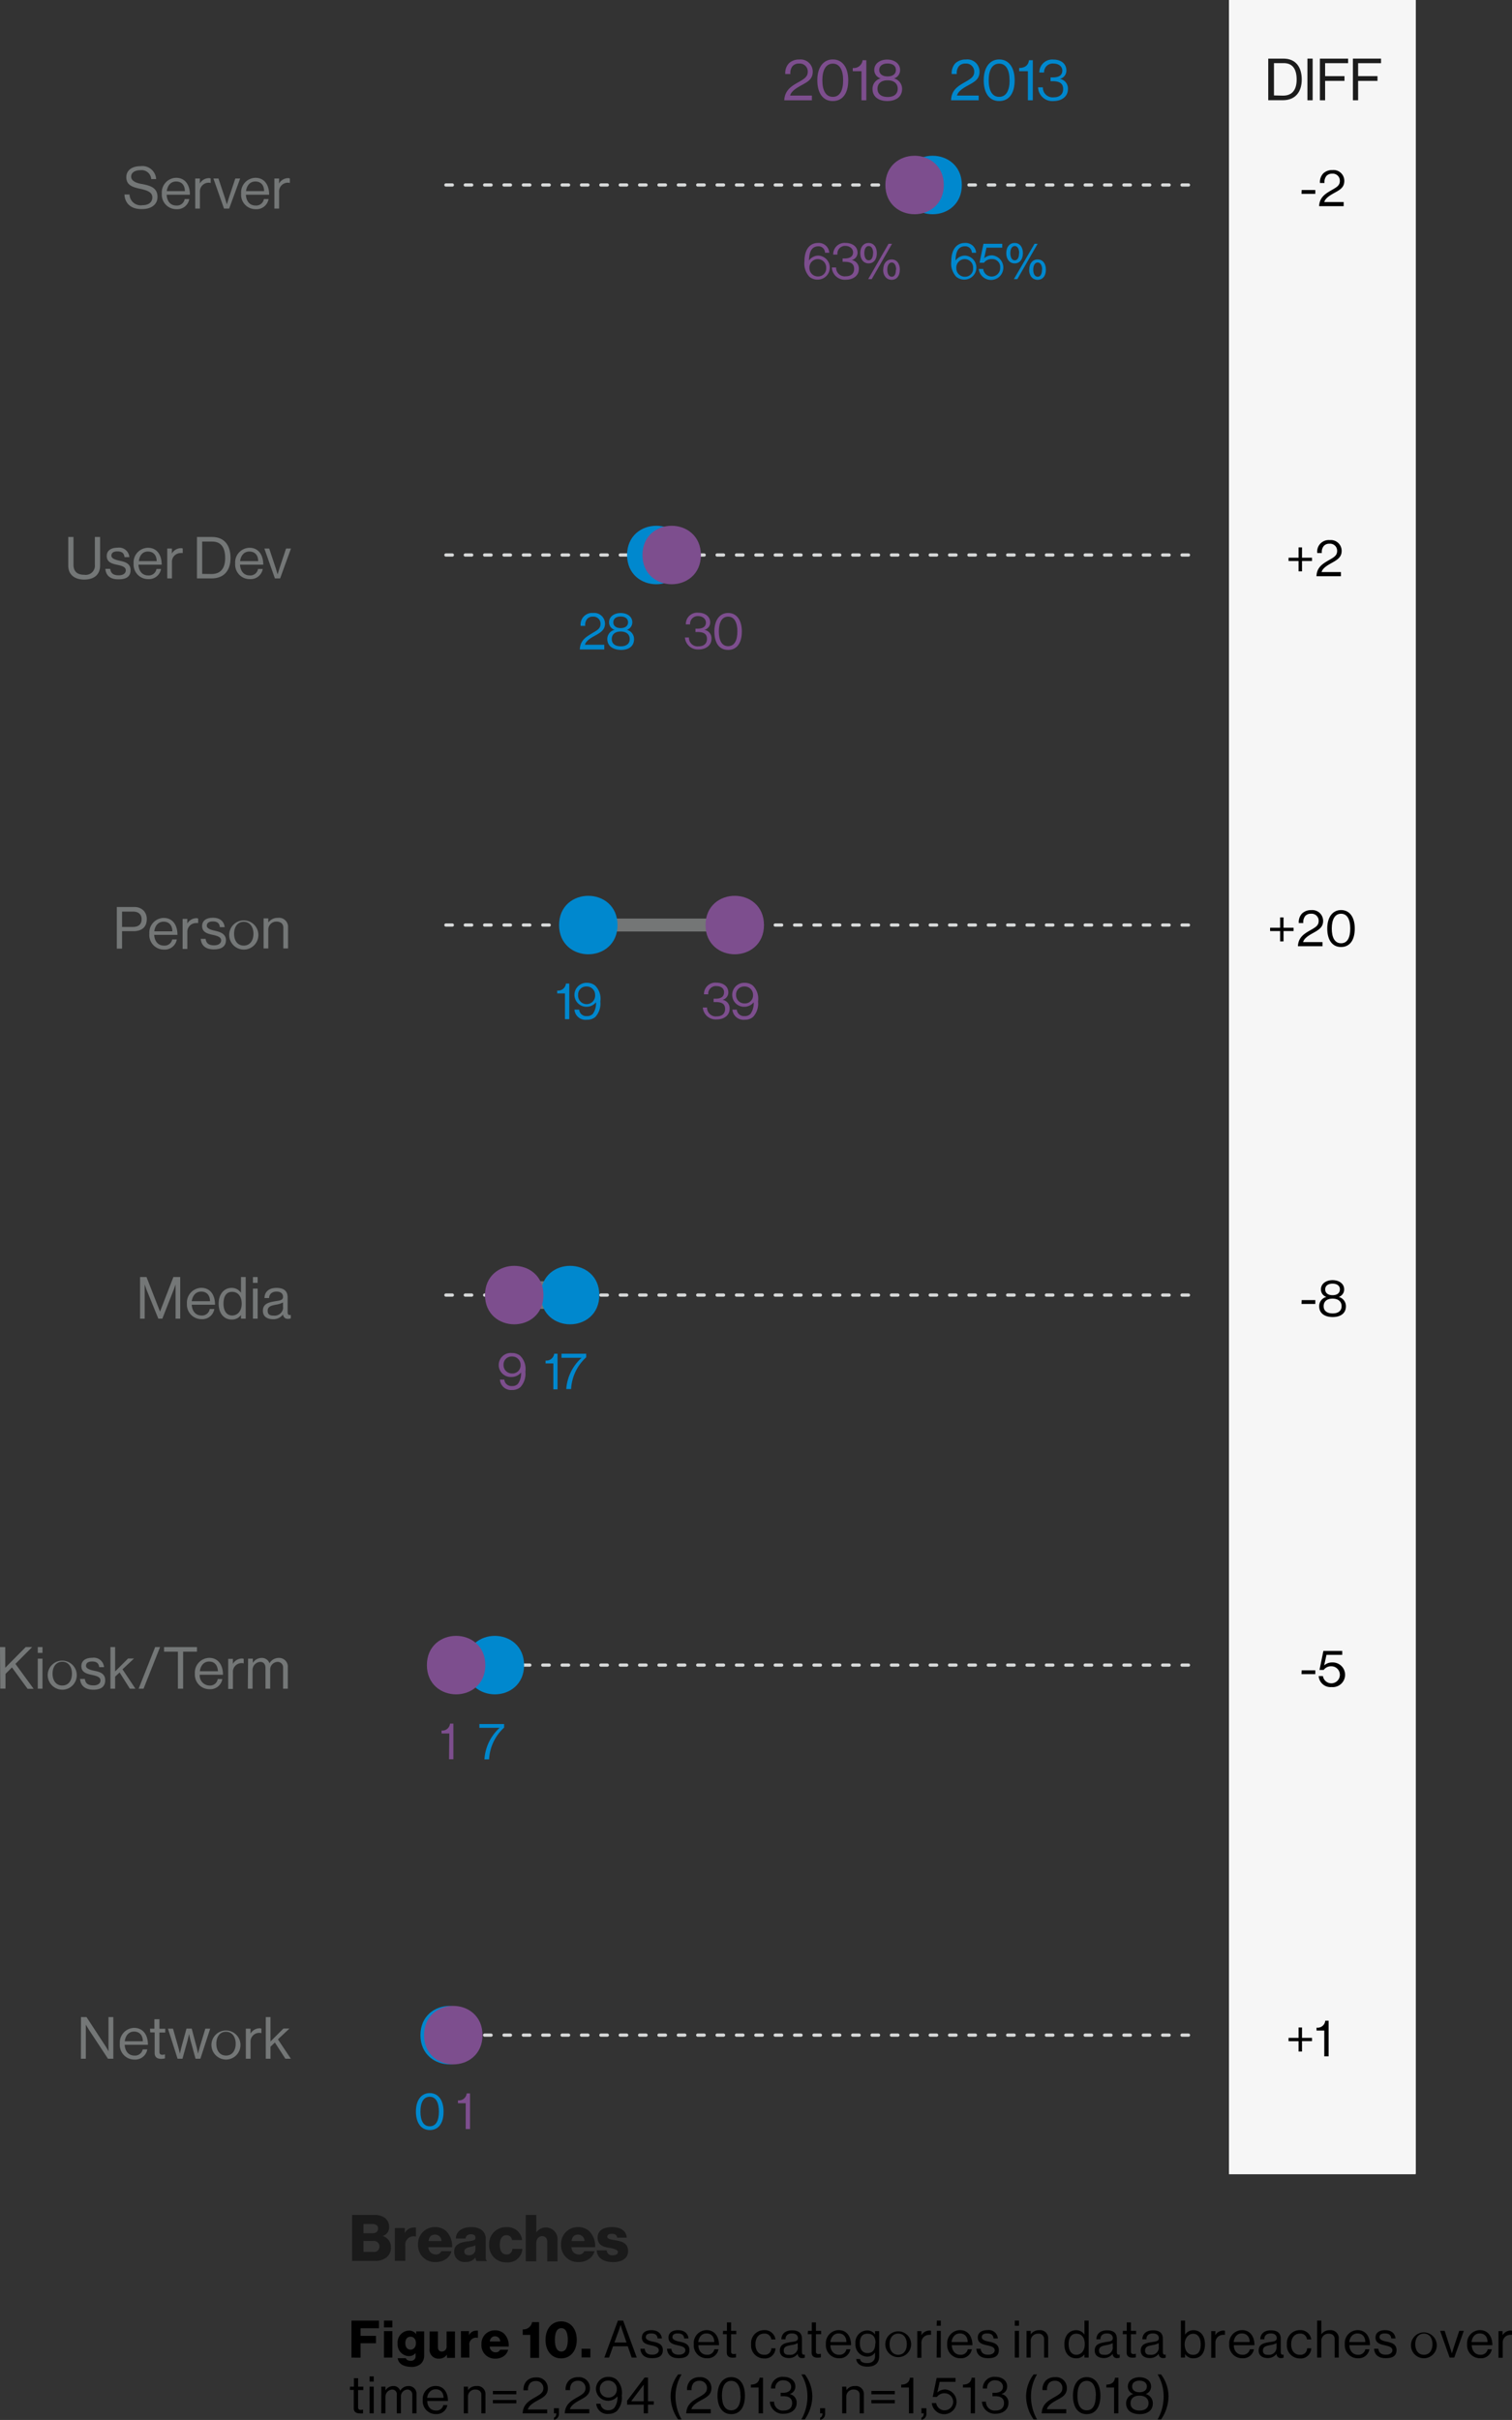 <svg id="Layer_1" data-name="Layer 1" xmlns="http://www.w3.org/2000/svg" xmlns:xlink="http://www.w3.org/1999/xlink" viewBox="0 0 234.15 374.54"><rect x="0" y="0" width="234.15" height="374.54" fill="#333333" stroke="none"/><defs><style>.cls-1,.cls-2,.cls-3,.cls-5,.cls-7,.cls-8{fill:none;}.cls-2{stroke:#d8dada;stroke-width:0.5px;stroke-dasharray:1 2;}.cls-2,.cls-5,.cls-7{stroke-linecap:round;}.cls-2,.cls-3,.cls-5,.cls-7,.cls-8{stroke-linejoin:round;}.cls-3,.cls-8{stroke:#747676;}.cls-3{stroke-width:4.27px;}.cls-4{fill:#0088ce;}.cls-5{stroke:#0088ce;}.cls-5,.cls-7{stroke-width:0.94px;}.cls-6{fill:#7d4e8e;}.cls-7{stroke:#7d4e8e;}.cls-8{stroke-width:2px;}.cls-9{clip-path:url(#clip-path);}.cls-10{fill:#f6f6f6;}.cls-11{fill:#1c1c1c;}.cls-12{fill:#747777;}.cls-13{fill:#1a1a1a;}</style><clipPath id="clip-path" transform="translate(-12.31 -5.48)"><rect class="cls-1" x="202" y="5.48" width="30" height="336.52"/></clipPath></defs><title>figure_10_ad5a70cc-8018-4dcb-9e93-fe9b7a641f5f-2-1</title><line class="cls-2" x1="69.05" y1="314.98" x2="184.55" y2="314.98"/><line class="cls-2" x1="69.05" y1="257.71" x2="184.55" y2="257.71"/><line class="cls-2" x1="69.05" y1="200.44" x2="184.55" y2="200.44"/><line class="cls-2" x1="69.05" y1="143.17" x2="184.55" y2="143.17"/><line class="cls-2" x1="69.05" y1="85.9" x2="184.55" y2="85.9"/><line class="cls-2" x1="69.05" y1="28.63" x2="184.55" y2="28.63"/><line class="cls-3" x1="69.61" y1="314.98" x2="70.2" y2="314.98"/><path class="cls-4" d="M86,320.46c0,5.41-8.11,5.41-8.11,0s8.11-5.4,8.11,0" transform="translate(-12.31 -5.48)"/><path class="cls-5" d="M86,320.46c0,5.41-8.11,5.41-8.11,0s8.11-5.4,8.11,0" transform="translate(-12.31 -5.48)"/><path class="cls-6" d="M86.56,320.46c0,5.41-8.11,5.41-8.11,0s8.11-5.4,8.11,0" transform="translate(-12.31 -5.48)"/><path class="cls-7" d="M86.56,320.46c0,5.41-8.11,5.41-8.11,0s8.11-5.4,8.11,0" transform="translate(-12.31 -5.48)"/><line class="cls-3" x1="76.6" y1="257.71" x2="70.66" y2="257.71"/><path class="cls-4" d="M93,263.19c0,5.41-8.11,5.41-8.11,0s8.11-5.4,8.11,0" transform="translate(-12.31 -5.48)"/><path class="cls-5" d="M93,263.19c0,5.41-8.11,5.41-8.11,0s8.11-5.4,8.11,0" transform="translate(-12.31 -5.48)"/><path class="cls-6" d="M87,263.19c0,5.41-8.11,5.41-8.11,0s8.11-5.4,8.11,0" transform="translate(-12.31 -5.48)"/><path class="cls-7" d="M87,263.19c0,5.41-8.11,5.41-8.11,0s8.11-5.4,8.11,0" transform="translate(-12.31 -5.48)"/><line class="cls-3" x1="88.28" y1="200.44" x2="79.59" y2="200.44"/><path class="cls-4" d="M104.65,205.92c0,5.41-8.11,5.41-8.11,0s8.11-5.4,8.11,0" transform="translate(-12.31 -5.48)"/><path class="cls-5" d="M104.65,205.92c0,5.41-8.11,5.41-8.11,0s8.11-5.4,8.11,0" transform="translate(-12.31 -5.48)"/><path class="cls-6" d="M96,205.92c0,5.41-8.11,5.41-8.11,0s8.11-5.4,8.11,0" transform="translate(-12.31 -5.48)"/><path class="cls-7" d="M96,205.92c0,5.41-8.11,5.41-8.11,0s8.11-5.4,8.11,0" transform="translate(-12.31 -5.48)"/><line class="cls-8" x1="91.1" y1="143.17" x2="113.78" y2="143.17"/><path class="cls-4" d="M107.47,148.65c0,5.41-8.11,5.41-8.11,0s8.11-5.4,8.11,0" transform="translate(-12.31 -5.48)"/><path class="cls-5" d="M107.47,148.65c0,5.41-8.11,5.41-8.11,0s8.11-5.4,8.11,0" transform="translate(-12.31 -5.48)"/><path class="cls-6" d="M130.15,148.65c0,5.41-8.11,5.41-8.11,0s8.11-5.4,8.11,0" transform="translate(-12.31 -5.48)"/><path class="cls-7" d="M130.15,148.65c0,5.41-8.11,5.41-8.11,0s8.11-5.4,8.11,0" transform="translate(-12.31 -5.48)"/><line class="cls-3" x1="101.63" y1="85.9" x2="104.01" y2="85.9"/><path class="cls-4" d="M118,91.38c0,5.41-8.11,5.41-8.11,0s8.11-5.4,8.11,0" transform="translate(-12.31 -5.48)"/><path class="cls-5" d="M118,91.38c0,5.41-8.11,5.41-8.11,0s8.11-5.4,8.11,0" transform="translate(-12.31 -5.48)"/><path class="cls-6" d="M120.38,91.38c0,5.41-8.11,5.41-8.11,0s8.11-5.4,8.11,0" transform="translate(-12.31 -5.48)"/><path class="cls-7" d="M120.38,91.38c0,5.41-8.11,5.41-8.11,0s8.11-5.4,8.11,0" transform="translate(-12.31 -5.48)"/><line class="cls-3" x1="144.42" y1="28.63" x2="141.65" y2="28.63"/><path class="cls-4" d="M160.79,34.11c0,5.41-8.11,5.41-8.11,0s8.11-5.4,8.11,0" transform="translate(-12.31 -5.48)"/><path class="cls-5" d="M160.79,34.11c0,5.41-8.11,5.41-8.11,0s8.11-5.4,8.11,0" transform="translate(-12.31 -5.48)"/><path class="cls-6" d="M158,34.11c0,5.41-8.11,5.41-8.11,0s8.11-5.4,8.11,0" transform="translate(-12.31 -5.48)"/><path class="cls-7" d="M158,34.11c0,5.41-8.11,5.41-8.11,0s8.11-5.4,8.11,0" transform="translate(-12.31 -5.48)"/><path class="cls-4" d="M161.87,18.12c.81-.47,1.31-.79,1.31-1.53a1.24,1.24,0,0,0-1.35-1.27,1.29,1.29,0,0,0-1,.38,1.69,1.69,0,0,0-.35,1.24h-.79a2.24,2.24,0,0,1,.58-1.68,2.31,2.31,0,0,1,1.61-.57A1.88,1.88,0,0,1,164,16.58c0,1.19-.81,1.58-1.8,2.13-.67.37-1.52.87-1.69,1.56h3.36V21h-4.27C159.63,19.34,160.79,18.74,161.87,18.12Z" transform="translate(-12.31 -5.48)"/><path class="cls-4" d="M164.65,17.9c0-2,.95-3.22,2.4-3.22s2.39,1.2,2.39,3.22-.86,3.22-2.4,3.22S164.65,19.86,164.65,17.9Zm4,0c0-1.57-.54-2.57-1.61-2.57s-1.62,1-1.62,2.57.53,2.57,1.62,2.57S168.66,19.49,168.66,17.9Z" transform="translate(-12.31 -5.48)"/><path class="cls-4" d="M171.49,16.5h-1.35V16c.76,0,1.4-.3,1.52-1.2h.59V21h-.76Z" transform="translate(-12.31 -5.48)"/><path class="cls-4" d="M173.07,19h.74a1.51,1.51,0,0,0,1.69,1.54c.85,0,1.45-.42,1.45-1.29s-.58-1.2-1.62-1.2H175v-.59h.38c1,0,1.44-.4,1.44-1.06s-.6-1.08-1.34-1.08A1.33,1.33,0,0,0,174,16.7h-.74a2,2,0,0,1,2.19-2c1.14,0,2,.62,2,1.69a1.32,1.32,0,0,1-1,1.3v0a1.5,1.5,0,0,1,1.24,1.58c0,1.18-1,1.85-2.22,1.85A2.2,2.2,0,0,1,173.07,19Z" transform="translate(-12.31 -5.48)"/><path class="cls-6" d="M136.1,18.12c.81-.47,1.3-.79,1.3-1.53a1.23,1.23,0,0,0-1.34-1.27,1.28,1.28,0,0,0-1,.38,1.69,1.69,0,0,0-.35,1.24h-.79a2.2,2.2,0,0,1,.58-1.68,2.29,2.29,0,0,1,1.6-.57,1.88,1.88,0,0,1,2.07,1.89c0,1.19-.81,1.58-1.81,2.13-.66.37-1.52.87-1.69,1.56h3.37V21h-4.28C133.86,19.34,135,18.74,136.1,18.12Z" transform="translate(-12.31 -5.48)"/><path class="cls-6" d="M138.88,17.9c0-2,.94-3.22,2.4-3.22s2.39,1.2,2.39,3.22-.86,3.22-2.4,3.22S138.88,19.86,138.88,17.9Zm4,0c0-1.57-.53-2.57-1.6-2.57s-1.62,1-1.62,2.57.53,2.57,1.62,2.57S142.88,19.49,142.88,17.9Z" transform="translate(-12.31 -5.48)"/><path class="cls-6" d="M145.72,16.5h-1.35V16a1.36,1.36,0,0,0,1.52-1.2h.58V21h-.75Z" transform="translate(-12.31 -5.48)"/><path class="cls-6" d="M147.43,19.22a1.63,1.63,0,0,1,1.27-1.6v0a1.36,1.36,0,0,1-1-1.31c0-1,.89-1.61,2-1.61s2,.62,2,1.61a1.34,1.34,0,0,1-.94,1.31v0a1.66,1.66,0,0,1,1.25,1.6c0,1.41-1.17,1.9-2.3,1.9S147.43,20.62,147.43,19.22Zm3.9,0c0-.81-.58-1.31-1.57-1.31s-1.56.5-1.56,1.31.59,1.27,1.59,1.27S151.33,20,151.33,19.22Zm-.28-2.91c0-.63-.5-1-1.29-1s-1.29.38-1.29,1,.5,1,1.29,1S151.05,16.94,151.05,16.31Z" transform="translate(-12.31 -5.48)"/><path class="cls-4" d="M76.72,332.29c0-1.78.84-2.86,2.14-2.86S81,330.5,81,332.29s-.76,2.86-2.13,2.86S76.72,334,76.72,332.29Zm3.56,0c0-1.39-.47-2.29-1.42-2.29s-1.44.87-1.44,2.29.47,2.28,1.44,2.28S80.28,333.7,80.28,332.29Z" transform="translate(-12.31 -5.48)"/><path class="cls-4" d="M89.68,272.9v0H86.55v-.59h3.83v.55a7.16,7.16,0,0,0-2.33,4.92h-.72A7.19,7.19,0,0,1,89.68,272.9Z" transform="translate(-12.31 -5.48)"/><path class="cls-4" d="M98,216.5h-1.2v-.45A1.2,1.2,0,0,0,98.13,215h.52v5.51H98Z" transform="translate(-12.31 -5.48)"/><path class="cls-4" d="M102.38,215.63H99.26V215h3.83v.55a7.17,7.17,0,0,0-2.34,4.92H100A7.19,7.19,0,0,1,102.38,215.63Z" transform="translate(-12.31 -5.48)"/><path class="cls-4" d="M99.8,159.23H98.6v-.44a1.21,1.21,0,0,0,1.35-1.08h.52v5.51H99.8Z" transform="translate(-12.31 -5.48)"/><path class="cls-4" d="M101.27,161.74H102a1.09,1.09,0,0,0,1.2,1,1.18,1.18,0,0,0,.92-.35,2.81,2.81,0,0,0,.49-1.79h0a1.87,1.87,0,0,1-1.51.7,1.85,1.85,0,0,1-1.83-1.84,1.87,1.87,0,0,1,1.92-1.87,2,2,0,0,1,1.26.41,2.84,2.84,0,0,1,.83,2.48,3.06,3.06,0,0,1-.77,2.39,1.9,1.9,0,0,1-1.29.44A1.72,1.72,0,0,1,101.27,161.74Zm3.2-2.28a1.29,1.29,0,0,0-1.34-1.3,1.24,1.24,0,0,0-1.29,1.3,1.32,1.32,0,1,0,2.63,0Z" transform="translate(-12.31 -5.48)"/><path class="cls-4" d="M104.15,103.4c.72-.41,1.16-.69,1.16-1.36a1.09,1.09,0,0,0-1.19-1.12,1.11,1.11,0,0,0-.87.34,1.45,1.45,0,0,0-.31,1.09h-.71a1.79,1.79,0,0,1,1.94-2A1.67,1.67,0,0,1,106,102c0,1-.72,1.4-1.6,1.89-.6.33-1.35.78-1.51,1.38h3V106H102.1C102.16,104.49,103.19,104,104.15,103.4Z" transform="translate(-12.31 -5.48)"/><path class="cls-4" d="M106.36,104.39a1.45,1.45,0,0,1,1.13-1.43v0a1.22,1.22,0,0,1-.86-1.17c0-.87.79-1.43,1.8-1.43s1.8.55,1.8,1.43a1.22,1.22,0,0,1-.84,1.17v0a1.47,1.47,0,0,1,1.11,1.43c0,1.24-1,1.68-2,1.68S106.36,105.63,106.36,104.39Zm3.47,0c0-.72-.52-1.17-1.4-1.17s-1.38.45-1.38,1.17.52,1.12,1.4,1.12S109.83,105.09,109.83,104.39Zm-.26-2.59c0-.56-.44-.9-1.14-.9s-1.14.34-1.14.9.44.89,1.14.89S109.57,102.35,109.57,101.8Z" transform="translate(-12.31 -5.48)"/><path class="cls-4" d="M160.4,48.32a3,3,0,0,1-.77-2.41c0-1.7.73-2.83,2.12-2.83a1.62,1.62,0,0,1,1.72,1.52h-.66a1,1,0,0,0-1.05-1c-1.07,0-1.45.86-1.47,2.2h0a1.78,1.78,0,0,1,1.5-.76,1.86,1.86,0,0,1,0,3.71A1.94,1.94,0,0,1,160.4,48.32ZM163,47a1.3,1.3,0,1,0-2.59,0,1.3,1.3,0,0,0,1.36,1.31A1.22,1.22,0,0,0,163,47Z" transform="translate(-12.31 -5.48)"/><path class="cls-4" d="M163.91,47.1h.66a1.32,1.32,0,0,0,2.63-.22,1.22,1.22,0,0,0-1.28-1.3,1.42,1.42,0,0,0-1.23.57H164l.61-2.94h2.91v.6h-2.44l-.36,1.64h0A1.78,1.78,0,0,1,166,45a1.91,1.91,0,1,1-2.12,2.11Z" transform="translate(-12.31 -5.48)"/><path class="cls-4" d="M168.14,44.66c0-1,.56-1.58,1.3-1.58s1.28.59,1.28,1.58-.52,1.59-1.28,1.59S168.14,45.62,168.14,44.66Zm2,0c0-.62-.24-1.1-.68-1.1s-.69.46-.69,1.1.24,1.11.69,1.11S170.12,45.3,170.12,44.66Zm2.38-1.45H173l-3.14,5.47h-.54Zm-.82,4c0-1,.56-1.58,1.3-1.58s1.28.59,1.28,1.58-.51,1.58-1.28,1.58S171.68,48.18,171.68,47.22Zm2,0c0-.62-.25-1.1-.69-1.1s-.69.46-.69,1.1.24,1.1.69,1.1S173.67,47.86,173.67,47.22Z" transform="translate(-12.31 -5.48)"/><path class="cls-6" d="M84.43,331h-1.2v-.45a1.19,1.19,0,0,0,1.35-1.07h.52V335h-.67Z" transform="translate(-12.31 -5.48)"/><path class="cls-6" d="M81.89,273.77h-1.2v-.45A1.19,1.19,0,0,0,82,272.25h.52v5.51h-.67Z" transform="translate(-12.31 -5.48)"/><path class="cls-6" d="M89.73,219h.68a1.1,1.1,0,0,0,1.2,1,1.15,1.15,0,0,0,.92-.36A2.76,2.76,0,0,0,93,217.9h0a1.87,1.87,0,0,1-1.52.7,1.86,1.86,0,1,1,.1-3.71,2,2,0,0,1,1.26.4,2.87,2.87,0,0,1,.83,2.49,3.06,3.06,0,0,1-.77,2.39,1.9,1.9,0,0,1-1.29.44A1.72,1.72,0,0,1,89.73,219Zm3.2-2.27a1.29,1.29,0,0,0-1.34-1.3,1.24,1.24,0,0,0-1.3,1.3,1.28,1.28,0,0,0,1.29,1.32A1.26,1.26,0,0,0,92.93,216.73Z" transform="translate(-12.31 -5.48)"/><path class="cls-6" d="M121.15,161.42h.66a1.34,1.34,0,0,0,1.5,1.36c.76,0,1.29-.37,1.29-1.15s-.52-1.06-1.44-1.06h-.34v-.52h.33c.86,0,1.29-.36,1.29-1s-.53-.95-1.19-.95a1.18,1.18,0,0,0-1.26,1.27h-.66a1.76,1.76,0,0,1,1.94-1.8c1,0,1.83.55,1.83,1.5a1.16,1.16,0,0,1-.91,1.15v0a1.32,1.32,0,0,1,1.11,1.4c0,1-.86,1.64-2,1.64A2,2,0,0,1,121.15,161.42Z" transform="translate(-12.31 -5.48)"/><path class="cls-6" d="M125.73,161.74h.68a1.1,1.1,0,0,0,1.2,1,1.2,1.2,0,0,0,.93-.35,2.88,2.88,0,0,0,.49-1.79h0a1.85,1.85,0,0,1-1.51.7,1.83,1.83,0,0,1-1.82-1.84,1.86,1.86,0,0,1,1.91-1.87,2,2,0,0,1,1.27.41,2.87,2.87,0,0,1,.82,2.48,3,3,0,0,1-.77,2.39,1.86,1.86,0,0,1-1.28.44A1.73,1.73,0,0,1,125.73,161.74Zm3.2-2.28a1.29,1.29,0,0,0-1.34-1.3,1.24,1.24,0,0,0-1.29,1.3,1.28,1.28,0,0,0,1.29,1.32A1.25,1.25,0,0,0,128.93,159.46Z" transform="translate(-12.31 -5.48)"/><path class="cls-6" d="M118.38,104.15H119a1.33,1.33,0,0,0,1.5,1.36c.76,0,1.29-.37,1.29-1.15s-.52-1.06-1.44-1.06h-.34v-.52h.34c.85,0,1.28-.36,1.28-.94s-.53-1-1.19-1a1.18,1.18,0,0,0-1.26,1.27h-.66a1.76,1.76,0,0,1,1.94-1.8c1,0,1.83.55,1.83,1.5a1.16,1.16,0,0,1-.91,1.15v0a1.32,1.32,0,0,1,1.11,1.4c0,1-.86,1.64-2,1.64A2,2,0,0,1,118.38,104.15Z" transform="translate(-12.31 -5.48)"/><path class="cls-6" d="M122.94,103.21c0-1.77.84-2.86,2.13-2.86s2.12,1.07,2.12,2.86-.76,2.86-2.13,2.86S122.94,105,122.94,103.21Zm3.56,0c0-1.39-.48-2.29-1.43-2.29s-1.44.88-1.44,2.29.48,2.28,1.44,2.28S126.5,104.63,126.5,103.21Z" transform="translate(-12.31 -5.48)"/><path class="cls-6" d="M137.66,48.32a3,3,0,0,1-.77-2.41c0-1.7.73-2.83,2.12-2.83a1.62,1.62,0,0,1,1.72,1.52h-.66a1,1,0,0,0-1-1c-1.07,0-1.45.86-1.48,2.2h0a1.78,1.78,0,0,1,1.5-.76,1.86,1.86,0,0,1,0,3.71A1.94,1.94,0,0,1,137.66,48.32ZM140.25,47a1.3,1.3,0,1,0-2.59,0A1.29,1.29,0,0,0,139,48.26,1.22,1.22,0,0,0,140.25,47Z" transform="translate(-12.31 -5.48)"/><path class="cls-6" d="M141.13,46.88h.66a1.33,1.33,0,0,0,1.5,1.36c.76,0,1.29-.37,1.29-1.15S144.06,46,143.14,46h-.34v-.52h.33c.86,0,1.29-.36,1.29-.94s-.53-1-1.19-1A1.18,1.18,0,0,0,142,44.88h-.66a1.76,1.76,0,0,1,1.94-1.8c1,0,1.83.55,1.83,1.5a1.16,1.16,0,0,1-.91,1.15v0a1.32,1.32,0,0,1,1.11,1.4c0,1-.86,1.64-2,1.64A2,2,0,0,1,141.13,46.88Z" transform="translate(-12.31 -5.48)"/><path class="cls-6" d="M145.53,44.66c0-1,.56-1.58,1.29-1.58s1.28.59,1.28,1.58-.51,1.59-1.28,1.59S145.53,45.62,145.53,44.66Zm2,0c0-.62-.25-1.1-.69-1.1s-.68.46-.68,1.1.24,1.11.68,1.11S147.51,45.3,147.51,44.66Zm2.38-1.45h.54l-3.14,5.47h-.55Zm-.82,4c0-1,.56-1.58,1.3-1.58s1.27.59,1.27,1.58-.51,1.58-1.27,1.58S149.07,48.18,149.07,47.22Zm2,0c0-.62-.25-1.1-.68-1.1s-.69.46-.69,1.1.24,1.1.69,1.1S151.05,47.86,151.05,47.22Z" transform="translate(-12.31 -5.48)"/><g class="cls-9"><rect class="cls-10" x="190.32" width="28.88" height="336.46"/><rect class="cls-10" x="190.32" width="28.88" height="336.46"/><rect class="cls-10" x="190.32" width="28.88" height="336.46"/><rect class="cls-10" x="190.32" width="28.88" height="336.46"/><rect class="cls-10" x="190.32" width="28.88" height="336.46"/><rect class="cls-10" x="190.32" width="28.88" height="336.46"/><path d="M211.86,320.88h1.55v-1.6h.53v1.6h1.55v.51h-1.55V323h-.53v-1.6h-1.55Z" transform="translate(-12.31 -5.48)"/><path d="M217.39,319.75h-1.2v-.45a1.19,1.19,0,0,0,1.35-1.07h.52v5.51h-.67Z" transform="translate(-12.31 -5.48)"/><path d="M213.89,264H216v.59h-2.14Z" transform="translate(-12.31 -5.48)"/><path d="M216.52,264.89h.66a1.32,1.32,0,1,0,1.34-1.52,1.44,1.44,0,0,0-1.23.57h-.64l.6-2.94h2.92v.6h-2.44l-.36,1.64h0a1.78,1.78,0,0,1,1.26-.46,1.91,1.91,0,1,1-.11,3.81A1.84,1.84,0,0,1,216.52,264.89Z" transform="translate(-12.31 -5.48)"/><path d="M213.89,206.7H216v.59h-2.14Z" transform="translate(-12.31 -5.48)"/><path d="M216.6,207.64a1.45,1.45,0,0,1,1.13-1.43v0a1.21,1.21,0,0,1-.86-1.17c0-.87.79-1.43,1.8-1.43s1.8.55,1.8,1.43a1.22,1.22,0,0,1-.84,1.17v0a1.48,1.48,0,0,1,1.11,1.43c0,1.24-1,1.68-2.05,1.68S216.6,208.88,216.6,207.64Zm3.47,0c0-.72-.52-1.17-1.4-1.17s-1.38.45-1.38,1.17.52,1.12,1.4,1.12S220.07,208.34,220.07,207.64Zm-.26-2.6c0-.55-.44-.89-1.14-.89s-1.14.34-1.14.89.43.9,1.14.9S219.81,205.61,219.81,205Z" transform="translate(-12.31 -5.48)"/><path d="M209,149.07h1.55v-1.6h.53v1.6h1.55v.51h-1.55v1.6h-.53v-1.6H209Z" transform="translate(-12.31 -5.48)"/><path d="M215.36,149.38c.72-.41,1.16-.69,1.16-1.36a1.09,1.09,0,0,0-1.19-1.12,1.13,1.13,0,0,0-.88.34,1.51,1.51,0,0,0-.31,1.1h-.7a1.92,1.92,0,0,1,.52-1.49,2,2,0,0,1,1.42-.51,1.67,1.67,0,0,1,1.83,1.68c0,1-.72,1.4-1.6,1.89-.59.33-1.35.78-1.5,1.38h3v.64h-3.8C213.37,150.47,214.4,149.93,215.36,149.38Z" transform="translate(-12.31 -5.48)"/><path d="M217.85,149.19c0-1.77.84-2.86,2.14-2.86s2.12,1.07,2.12,2.86-.76,2.86-2.13,2.86S217.85,150.93,217.85,149.19Zm3.56,0c0-1.39-.47-2.29-1.42-2.29s-1.44.88-1.44,2.29.47,2.28,1.44,2.28S221.41,150.61,221.41,149.19Z" transform="translate(-12.31 -5.48)"/><path d="M211.86,91.8h1.55V90.2h.53v1.6h1.55v.51h-1.55v1.6h-.53v-1.6h-1.55Z" transform="translate(-12.31 -5.48)"/><path d="M218.22,92.11c.72-.41,1.16-.69,1.16-1.36a1.09,1.09,0,0,0-1.19-1.12,1.11,1.11,0,0,0-.87.34,1.46,1.46,0,0,0-.31,1.1h-.71a1.79,1.79,0,0,1,1.95-2,1.67,1.67,0,0,1,1.83,1.68c0,1-.72,1.4-1.6,1.89-.6.33-1.36.78-1.51,1.38h3v.64h-3.79C216.23,93.2,217.26,92.67,218.22,92.11Z" transform="translate(-12.31 -5.48)"/><path d="M213.89,34.89H216v.59h-2.14Z" transform="translate(-12.31 -5.48)"/><path d="M218.64,34.84c.72-.41,1.16-.69,1.16-1.36a1.09,1.09,0,0,0-1.2-1.12,1.16,1.16,0,0,0-.87.34,1.51,1.51,0,0,0-.31,1.1h-.7a1.94,1.94,0,0,1,.52-1.49,2,2,0,0,1,1.42-.51,1.67,1.67,0,0,1,1.83,1.68c0,1.05-.72,1.4-1.6,1.89-.59.33-1.35.78-1.5,1.38h3v.64h-3.8C216.65,35.93,217.68,35.4,218.64,34.84Z" transform="translate(-12.31 -5.48)"/><path class="cls-11" d="M208.71,14.55h2.34c1.93,0,2.85,1.32,2.85,3.24s-1,3.2-2.92,3.2h-2.27ZM211,20.28c1.51,0,2.11-1,2.11-2.49s-.54-2.54-2-2.54h-1.51v5Z" transform="translate(-12.31 -5.48)"/><path class="cls-11" d="M214.78,14.55h.81V21h-.81Z" transform="translate(-12.31 -5.48)"/><path class="cls-11" d="M216.71,14.55h4.37v.71h-3.56v2h3V18h-3v3h-.81Z" transform="translate(-12.31 -5.48)"/><path class="cls-11" d="M221.82,14.55h4.36v.71h-3.55v2h3V18h-3v3h-.81Z" transform="translate(-12.31 -5.48)"/></g><path class="cls-12" d="M24.85,317.67h.86l2.93,4.48c.22.33.47.82.47.82h0v-5.3h.75v6.44h-.83l-2.95-4.48c-.21-.32-.48-.8-.48-.8h0v5.28h-.76Z" transform="translate(-12.31 -5.48)"/><path class="cls-12" d="M30.87,321.79a2.27,2.27,0,0,1,2.2-2.45c1.4,0,2.15,1.08,2.15,2.62h-3.6c.05.94.56,1.66,1.5,1.66a1.21,1.21,0,0,0,1.29-.95h.71a1.9,1.9,0,0,1-2,1.57A2.25,2.25,0,0,1,30.87,321.79Zm.76-.38h2.8c0-.93-.52-1.5-1.36-1.5S31.74,320.56,31.63,321.41Z" transform="translate(-12.31 -5.48)"/><path class="cls-12" d="M35.54,319.46h.68V318H37v1.47h.9v.59H37v3c0,.33.17.44.47.44a1.23,1.23,0,0,0,.38-.07h0v.63a2.58,2.58,0,0,1-.59.07c-.59,0-1-.25-1-.9v-3.19h-.68Z" transform="translate(-12.31 -5.48)"/><path class="cls-12" d="M38.32,319.46h.78l.82,2.87c.11.38.25,1,.25,1h0s.13-.62.23-1l.79-2.88H42l.76,2.88c.1.38.22,1,.22,1h0s.15-.62.26-1l.87-2.87h.75l-1.52,4.65h-.75l-.77-2.82c-.11-.39-.23-1-.23-1h0s-.13.58-.24,1l-.78,2.82h-.76Z" transform="translate(-12.31 -5.48)"/><path class="cls-12" d="M45.06,321.79a2.25,2.25,0,1,1,2.25,2.45A2.27,2.27,0,0,1,45.06,321.79Zm3.75,0c0-1-.51-1.85-1.5-1.85s-1.5.82-1.5,1.85.51,1.83,1.5,1.83S48.81,322.81,48.81,321.79Z" transform="translate(-12.31 -5.48)"/><path class="cls-12" d="M51.1,320.23h0a1.66,1.66,0,0,1,1.39-.83.67.67,0,0,1,.3.06v.7h0a.82.82,0,0,0-.33-.05,1.34,1.34,0,0,0-1.35,1.42v2.58h-.73v-4.65h.73Z" transform="translate(-12.31 -5.48)"/><path class="cls-12" d="M54.88,321.6l-.68.65v1.86h-.73v-6.44h.73v3.77l2-2h.93l-1.78,1.67,2,3h-.85Z" transform="translate(-12.31 -5.48)"/><path class="cls-12" d="M12.31,260.4h.81v3.2l3.17-3.2h1L14.7,263l2.82,3.86h-.94l-2.42-3.31-1,1v2.28h-.81Z" transform="translate(-12.31 -5.48)"/><path class="cls-12" d="M18.16,260.4h.73v.9h-.73Zm0,1.79h.73v4.65h-.73Z" transform="translate(-12.31 -5.48)"/><path class="cls-12" d="M19.71,264.52A2.25,2.25,0,1,1,22,267,2.27,2.27,0,0,1,19.71,264.52Zm3.74,0c0-1-.5-1.85-1.49-1.85s-1.51.82-1.51,1.85.52,1.83,1.51,1.83S23.45,265.54,23.45,264.52Z" transform="translate(-12.31 -5.48)"/><path class="cls-12" d="M24.71,265.33h.74c.1.81.64,1,1.34,1s1.08-.33,1.08-.76-.36-.66-1.22-.84-1.74-.38-1.74-1.39c0-.78.6-1.28,1.68-1.28a1.59,1.59,0,0,1,1.83,1.45h-.75c-.07-.61-.41-.88-1.1-.88s-.94.3-.94.67.45.6,1.26.76,1.71.4,1.71,1.47S27.84,267,26.77,267C25.49,267,24.78,266.37,24.71,265.33Z" transform="translate(-12.31 -5.48)"/><path class="cls-12" d="M30.83,264.33l-.69.65v1.86h-.73V260.4h.73v3.77l2-2h.92l-1.78,1.67,2,3h-.86Z" transform="translate(-12.31 -5.48)"/><path class="cls-12" d="M36.34,260.4h.76l-2.56,6.44h-.76Z" transform="translate(-12.31 -5.48)"/><path class="cls-12" d="M37.72,260.4h5.09v.71H40.67v5.73h-.81v-5.73H37.72Z" transform="translate(-12.31 -5.48)"/><path class="cls-12" d="M42.49,264.52a2.28,2.28,0,0,1,2.21-2.45c1.39,0,2.14,1.08,2.14,2.62h-3.6a1.54,1.54,0,0,0,1.5,1.66,1.2,1.2,0,0,0,1.29-1h.71a1.89,1.89,0,0,1-2,1.57A2.25,2.25,0,0,1,42.49,264.52Zm.77-.38h2.8c-.05-.93-.52-1.5-1.36-1.5S43.37,263.29,43.26,264.14Z" transform="translate(-12.31 -5.48)"/><path class="cls-12" d="M48.37,263h0a1.65,1.65,0,0,1,1.38-.83.64.64,0,0,1,.3.06v.7h0a.8.8,0,0,0-.32-.05,1.34,1.34,0,0,0-1.35,1.42v2.58h-.73v-4.65h.73Z" transform="translate(-12.31 -5.48)"/><path class="cls-12" d="M50.73,262.19h.73v.66h0a1.63,1.63,0,0,1,1.37-.77,1.23,1.23,0,0,1,1.21.83h0a1.64,1.64,0,0,1,1.42-.83,1.35,1.35,0,0,1,1.42,1.49v3.27h-.73v-3.23a.85.85,0,0,0-.86-.92,1.19,1.19,0,0,0-1.14,1.25v2.9h-.73v-3.23c0-.58-.32-.92-.8-.92a1.26,1.26,0,0,0-1.2,1.25v2.9h-.73Z" transform="translate(-12.31 -5.48)"/><path class="cls-12" d="M34,203.13h1l2.09,5.35h0l2.07-5.35h1.06v6.44H39.5v-5.29h0s-.17.5-.29.81l-1.76,4.48h-.62L35,205.09c-.12-.33-.28-.81-.28-.81h0v5.29H34Z" transform="translate(-12.31 -5.48)"/><path class="cls-12" d="M41.26,207.25a2.28,2.28,0,0,1,2.21-2.45c1.4,0,2.14,1.08,2.14,2.62H42c.06.94.57,1.66,1.51,1.66a1.2,1.2,0,0,0,1.28-1h.71a1.89,1.89,0,0,1-2,1.57A2.25,2.25,0,0,1,41.26,207.25Zm.77-.38h2.8c0-.93-.52-1.49-1.36-1.49S42.14,206,42,206.87Z" transform="translate(-12.31 -5.48)"/><path class="cls-12" d="M46.17,207.26c0-1.55.89-2.45,2-2.45a1.71,1.71,0,0,1,1.46.76h0v-2.44h.73v6.44h-.73V209h0a1.69,1.69,0,0,1-1.44.71C47,209.71,46.17,208.75,46.17,207.26Zm3.57,0c0-1.08-.53-1.84-1.49-1.84s-1.33.79-1.33,1.84.45,1.82,1.34,1.82S49.74,208.32,49.74,207.27Z" transform="translate(-12.31 -5.48)"/><path class="cls-12" d="M51.48,203.13h.73v.9h-.73Zm0,1.79h.73v4.65h-.73Z" transform="translate(-12.31 -5.48)"/><path class="cls-12" d="M56.14,208.92h0a1.86,1.86,0,0,1-1.55.74c-.88,0-1.57-.41-1.57-1.3,0-1.09.86-1.32,2-1.5.66-.1,1.12-.16,1.12-.67s-.38-.81-1-.81-1.14.32-1.16,1h-.71c0-.9.62-1.57,1.86-1.57,1,0,1.72.37,1.72,1.47v2.22c0,.38.09.58.49.49h0v.53a.93.93,0,0,1-.4.08A.72.72,0,0,1,56.14,208.92Zm0-1.07v-.79a3.39,3.39,0,0,1-1.06.34c-.73.14-1.32.26-1.32.95s.49.75,1,.75A1.31,1.31,0,0,0,56.16,207.85Z" transform="translate(-12.31 -5.48)"/><path class="cls-12" d="M30.4,145.86h2.68a1.94,1.94,0,0,1,1.53.62,1.88,1.88,0,0,1,.43,1.23c0,1.18-.67,1.89-2.08,1.89H31.21v2.7H30.4Zm.81,3.08H32.9c.91,0,1.34-.46,1.34-1.19s-.48-1.18-1.3-1.18H31.21Z" transform="translate(-12.31 -5.48)"/><path class="cls-12" d="M35.44,150a2.27,2.27,0,0,1,2.21-2.45c1.39,0,2.14,1.08,2.14,2.62h-3.6c.05.94.56,1.66,1.5,1.66a1.2,1.2,0,0,0,1.29-.95h.71a1.9,1.9,0,0,1-2,1.57A2.25,2.25,0,0,1,35.44,150Zm.77-.38H39c0-.93-.52-1.49-1.35-1.49S36.31,148.75,36.21,149.6Z" transform="translate(-12.31 -5.48)"/><path class="cls-12" d="M41.31,148.42h0a1.66,1.66,0,0,1,1.39-.83.67.67,0,0,1,.3.06v.7h0a.82.82,0,0,0-.33,0,1.34,1.34,0,0,0-1.35,1.42v2.58h-.73v-4.65h.73Z" transform="translate(-12.31 -5.48)"/><path class="cls-12" d="M43.4,150.79h.75c.1.81.64,1,1.33,1s1.08-.33,1.08-.76-.36-.66-1.21-.84-1.74-.38-1.74-1.39c0-.78.59-1.28,1.67-1.28s1.72.55,1.83,1.46h-.75c-.07-.62-.4-.89-1.09-.89s-.94.3-.94.67.45.6,1.25.77S47.3,150,47.3,151s-.77,1.42-1.84,1.42C44.19,152.44,43.47,151.83,43.4,150.79Z" transform="translate(-12.31 -5.48)"/><path class="cls-12" d="M47.81,150a2.26,2.26,0,1,1,2.25,2.45A2.27,2.27,0,0,1,47.81,150Zm3.75,0c0-1-.51-1.85-1.5-1.85s-1.5.82-1.5,1.85.51,1.83,1.5,1.83S51.56,151,51.56,150Z" transform="translate(-12.31 -5.48)"/><path class="cls-12" d="M53.86,148.26h0a1.76,1.76,0,0,1,1.48-.72A1.4,1.4,0,0,1,56.92,149v3.27h-.73v-3.2c0-.61-.4-.95-1.06-.95a1.23,1.23,0,0,0-1.27,1.29v2.86h-.73v-4.65h.73Z" transform="translate(-12.31 -5.48)"/><path class="cls-12" d="M22.88,93V88.59h.81v4.28c0,1.1.62,1.57,1.69,1.57A1.42,1.42,0,0,0,27,92.87V88.59h.81V93c0,1.56-1.09,2.18-2.47,2.18S22.88,94.51,22.88,93Z" transform="translate(-12.31 -5.48)"/><path class="cls-12" d="M28.63,93.52h.75c.1.81.64,1,1.33,1s1.08-.33,1.08-.76-.36-.66-1.22-.84-1.73-.38-1.73-1.39c0-.78.59-1.28,1.67-1.28a1.59,1.59,0,0,1,1.83,1.46h-.75c-.07-.62-.4-.89-1.1-.89s-.93.3-.93.67.45.6,1.25.77,1.72.39,1.72,1.46-.77,1.42-1.84,1.42C29.41,95.17,28.7,94.56,28.63,93.52Z" transform="translate(-12.31 -5.48)"/><path class="cls-12" d="M33,92.71a2.27,2.27,0,0,1,2.21-2.45c1.39,0,2.14,1.08,2.14,2.62h-3.6c.05.94.56,1.66,1.5,1.66a1.2,1.2,0,0,0,1.29-1h.71a1.9,1.9,0,0,1-2,1.57A2.25,2.25,0,0,1,33,92.71Zm.77-.38h2.8c0-.93-.53-1.49-1.36-1.49S33.91,91.48,33.81,92.33Z" transform="translate(-12.31 -5.48)"/><path class="cls-12" d="M38.92,91.15h0a1.66,1.66,0,0,1,1.39-.83.67.67,0,0,1,.3.06v.7h0a.8.8,0,0,0-.32,0,1.34,1.34,0,0,0-1.35,1.42V95h-.73V90.38h.73Z" transform="translate(-12.31 -5.48)"/><path class="cls-12" d="M42.81,88.59h2.34c1.94,0,2.86,1.32,2.86,3.25S47,95,45.09,95H42.81Zm2.25,5.73c1.52,0,2.12-1,2.12-2.48s-.54-2.54-2-2.54H43.62v5Z" transform="translate(-12.31 -5.48)"/><path class="cls-12" d="M48.73,92.71a2.27,2.27,0,0,1,2.2-2.45c1.4,0,2.15,1.08,2.15,2.62h-3.6c.05.94.56,1.66,1.5,1.66a1.21,1.21,0,0,0,1.29-1H53a1.9,1.9,0,0,1-2,1.57A2.25,2.25,0,0,1,48.73,92.71Zm.76-.38h2.8c0-.93-.52-1.49-1.36-1.49S49.6,91.48,49.49,92.33Z" transform="translate(-12.31 -5.48)"/><path class="cls-12" d="M53.25,90.38H54l1,3c.13.41.3,1,.3,1h0s.17-.58.31-1l1-3h.76L55.69,95h-.81Z" transform="translate(-12.31 -5.48)"/><path class="cls-12" d="M31.58,35.58h.79a1.73,1.73,0,0,0,2,1.66c.89,0,1.53-.41,1.53-1.21s-.77-1.09-1.93-1.34-2.1-.57-2.1-1.79c0-1.06.88-1.7,2.18-1.7a2.14,2.14,0,0,1,2.44,2h-.76a1.49,1.49,0,0,0-1.66-1.38c-.87,0-1.45.37-1.45,1s.72,1,1.69,1.14c1.25.25,2.39.56,2.39,2,0,1.2-1,1.88-2.37,1.88C32.51,37.89,31.65,36.88,31.58,35.58Z" transform="translate(-12.31 -5.48)"/><path class="cls-12" d="M37.37,35.44A2.27,2.27,0,0,1,39.58,33c1.39,0,2.14,1.08,2.14,2.62h-3.6c.05,1,.57,1.67,1.5,1.67a1.21,1.21,0,0,0,1.29-1h.71a1.89,1.89,0,0,1-2,1.57A2.25,2.25,0,0,1,37.37,35.44Zm.77-.38h2.8c0-.93-.52-1.49-1.36-1.49S38.25,34.21,38.14,35.06Z" transform="translate(-12.31 -5.48)"/><path class="cls-12" d="M43.25,33.88h0a1.66,1.66,0,0,1,1.39-.83.64.64,0,0,1,.3.06v.7h0a.8.8,0,0,0-.32-.05,1.34,1.34,0,0,0-1.35,1.42v2.58h-.73V33.11h.73Z" transform="translate(-12.31 -5.48)"/><path class="cls-12" d="M45.36,33.11h.78l1,3c.13.41.3,1,.3,1h0s.17-.57.31-1l1-3h.75L47.8,37.76H47Z" transform="translate(-12.31 -5.48)"/><path class="cls-12" d="M49.65,35.44A2.27,2.27,0,0,1,51.85,33c1.4,0,2.14,1.08,2.14,2.62h-3.6c.06,1,.57,1.67,1.51,1.67a1.21,1.21,0,0,0,1.28-1h.72a1.9,1.9,0,0,1-2,1.57A2.24,2.24,0,0,1,49.65,35.44Zm.76-.38h2.8c0-.93-.52-1.49-1.36-1.49S50.52,34.21,50.41,35.06Z" transform="translate(-12.31 -5.48)"/><path class="cls-12" d="M55.52,33.88h0a1.65,1.65,0,0,1,1.38-.83.64.64,0,0,1,.3.06v.7h0a.77.77,0,0,0-.32-.05,1.34,1.34,0,0,0-1.35,1.42v2.58h-.73V33.11h.73Z" transform="translate(-12.31 -5.48)"/><path class="cls-13" d="M66.84,348.29h3.45a2.57,2.57,0,0,1,1.66.49,1.7,1.7,0,0,1,.62,1.37,1.4,1.4,0,0,1-1,1.4v0a1.77,1.77,0,0,1,1.28,1.75,1.88,1.88,0,0,1-.73,1.59,2.76,2.76,0,0,1-1.75.51H66.84ZM70,351.12c.51,0,.86-.25.86-.72s-.33-.71-.85-.71H68.59v1.43Zm.14,2.89a.82.82,0,0,0,.93-.84.84.84,0,0,0-.95-.85H68.59V354Z" transform="translate(-12.31 -5.48)"/><path class="cls-13" d="M73.45,350.32H75v.8h0a1.51,1.51,0,0,1,1.4-.88.85.85,0,0,1,.32,0v1.4h0a1.3,1.3,0,0,0-1.64,1.45v2.3H73.45Z" transform="translate(-12.31 -5.48)"/><path class="cls-13" d="M77.05,352.87a2.58,2.58,0,0,1,2.63-2.7,2.52,2.52,0,0,1,1.75.64,3.27,3.27,0,0,1,.89,2.48H78.65a1.13,1.13,0,0,0,1.15,1.12.85.85,0,0,0,.85-.51h1.58a2.07,2.07,0,0,1-.85,1.21,2.71,2.71,0,0,1-1.6.47A2.59,2.59,0,0,1,77.05,352.87Zm3.63-.54a1,1,0,0,0-1-1c-.62,0-.94.39-1,1Z" transform="translate(-12.31 -5.48)"/><path class="cls-13" d="M82.64,354c0-1.12.9-1.46,2-1.6s1.3-.22,1.3-.57-.21-.55-.7-.55-.78.23-.83.66h-1.5c0-.95.77-1.76,2.32-1.76a2.61,2.61,0,0,1,1.65.42,1.7,1.7,0,0,1,.65,1.46v2.57c0,.41,0,.64.18.73v.07H86.1a1.43,1.43,0,0,1-.17-.57h0a1.68,1.68,0,0,1-1.52.7A1.55,1.55,0,0,1,82.64,354Zm3.3-.4V353a4.69,4.69,0,0,1-.84.26c-.63.14-.89.3-.89.69s.3.57.7.57A.93.93,0,0,0,85.94,353.6Z" transform="translate(-12.31 -5.48)"/><path class="cls-13" d="M88.06,352.88a2.58,2.58,0,0,1,2.68-2.7,2.25,2.25,0,0,1,2.42,2H91.6a.84.84,0,0,0-.84-.76c-.7,0-1.05.58-1.05,1.5s.35,1.49,1.05,1.49a.85.85,0,0,0,.89-.87H93.2a2.22,2.22,0,0,1-2.42,2.09A2.6,2.6,0,0,1,88.06,352.88Z" transform="translate(-12.31 -5.48)"/><path class="cls-13" d="M93.73,348.29h1.63V351h0a1.81,1.81,0,0,1,3.29,1.16v3.32H97.06v-3c0-.54-.27-.91-.8-.91s-.9.45-.9,1.08v2.82H93.73Z" transform="translate(-12.31 -5.48)"/><path class="cls-13" d="M99.2,352.87a2.58,2.58,0,0,1,2.63-2.7,2.49,2.49,0,0,1,1.74.64,3.23,3.23,0,0,1,.9,2.48H100.8a1.13,1.13,0,0,0,1.15,1.12.83.83,0,0,0,.84-.51h1.59a2.08,2.08,0,0,1-.86,1.21,2.68,2.68,0,0,1-1.59.47A2.59,2.59,0,0,1,99.2,352.87Zm3.63-.54a1,1,0,0,0-1-1c-.62,0-.94.39-1,1Z" transform="translate(-12.31 -5.48)"/><path class="cls-13" d="M104.72,353.77h1.54a.83.83,0,0,0,.94.76c.49,0,.8-.18.8-.51s-.62-.51-1.3-.63c-.89-.14-1.84-.39-1.84-1.58s1-1.64,2.21-1.64c1.45,0,2.22.63,2.3,1.64h-1.49c-.06-.46-.37-.6-.82-.6s-.71.15-.71.47.58.4,1.23.53c.9.15,2,.37,2,1.68,0,1.12-1,1.7-2.32,1.7C105.71,355.59,104.77,354.9,104.72,353.77Z" transform="translate(-12.31 -5.48)"/><path d="M66.74,364.64H71v1.19H68.15V367h2.38v1.15H68.15v2.22H66.74Z" transform="translate(-12.31 -5.48)"/><path d="M71.77,364.64h1.3v1.06h-1.3Zm0,1.63h1.3v4.09h-1.3Z" transform="translate(-12.31 -5.48)"/><path d="M73.9,370.46h1.26c.07.21.29.4.72.4a.7.7,0,0,0,.79-.79v-.41h0a1.28,1.28,0,0,1-1,.48,1.8,1.8,0,0,1-1.78-1.95,1.82,1.82,0,0,1,1.72-2,1.3,1.3,0,0,1,1.15.56h0v-.44H78V370a1.75,1.75,0,0,1-.55,1.36,2.22,2.22,0,0,1-1.5.45C74.77,371.77,74,371.31,73.9,370.46Zm2.82-2.32c0-.55-.29-1-.83-1s-.81.4-.81,1,.32,1,.81,1S76.72,368.72,76.72,368.14Z" transform="translate(-12.31 -5.48)"/><path d="M78.84,369v-2.68h1.29v2.41c0,.45.2.7.62.7a.74.74,0,0,0,.72-.83v-2.28h1.3v4.09H81.52v-.5h0a1.41,1.41,0,0,1-1.23.62A1.36,1.36,0,0,1,78.84,369Z" transform="translate(-12.31 -5.48)"/><path d="M83.69,366.27h1.25v.64h0a1.22,1.22,0,0,1,1.12-.71.84.84,0,0,1,.26,0v1.12h0A1.05,1.05,0,0,0,85,368.52v1.84h-1.3Z" transform="translate(-12.31 -5.48)"/><path d="M86.87,368.3a2.05,2.05,0,0,1,2.1-2.15,2,2,0,0,1,1.4.51,2.59,2.59,0,0,1,.72,2H88.15a.9.9,0,0,0,.92.89.69.69,0,0,0,.68-.4H91a1.66,1.66,0,0,1-.69,1,2.16,2.16,0,0,1-1.28.38A2.07,2.07,0,0,1,86.87,368.3Zm2.9-.43a.79.79,0,0,0-.78-.8c-.49,0-.75.31-.84.8Z" transform="translate(-12.31 -5.48)"/><path d="M94.43,366.86H93.26V366a1.37,1.37,0,0,0,1.45-1.12h1.08v5.53H94.43Z" transform="translate(-12.31 -5.48)"/><path d="M96.79,367.62c0-1.74,1-2.86,2.42-2.86s2.42,1.12,2.42,2.86-1,2.87-2.43,2.87S96.79,369.37,96.79,367.62Zm3.45,0c0-1.06-.29-1.81-1-1.81s-1,.74-1,1.81.3,1.81,1,1.81S100.24,368.7,100.24,367.62Z" transform="translate(-12.31 -5.48)"/><path d="M102.37,369h1.37v1.34h-1.37Z" transform="translate(-12.31 -5.48)"/><path d="M108,364.64h.81l2.11,5.72h-.79l-.6-1.74h-2.28l-.62,1.74h-.73Zm-.54,3.39h1.87l-.66-1.92c-.11-.32-.25-.8-.25-.8h0s-.15.48-.26.8Z" transform="translate(-12.31 -5.48)"/><path d="M111.48,369h.67c.08.72.56.92,1.18.92s1-.3,1-.68-.32-.59-1.08-.75-1.54-.33-1.54-1.24c0-.68.52-1.13,1.48-1.13s1.53.48,1.63,1.29h-.67c-.06-.54-.36-.78-1-.78s-.83.26-.83.59.4.54,1.11.68,1.53.35,1.53,1.3-.68,1.26-1.64,1.26C112.18,370.48,111.55,369.94,111.48,369Z" transform="translate(-12.31 -5.48)"/><path d="M115.6,369h.67c.08.72.56.92,1.18.92s1-.3,1-.68-.32-.59-1.08-.75-1.54-.33-1.54-1.24c0-.68.52-1.13,1.48-1.13s1.53.48,1.63,1.29h-.67c-.06-.54-.36-.78-1-.78s-.83.26-.83.59.4.54,1.11.68,1.53.35,1.53,1.3-.68,1.26-1.64,1.26C116.3,370.48,115.67,369.94,115.6,369Z" transform="translate(-12.31 -5.48)"/><path d="M119.75,368.3a2,2,0,0,1,2-2.18c1.24,0,1.91,1,1.91,2.33h-3.2c0,.84.5,1.48,1.33,1.48a1.08,1.08,0,0,0,1.15-.85h.63a1.68,1.68,0,0,1-1.78,1.39A2,2,0,0,1,119.75,368.3Zm.68-.34h2.49c0-.82-.46-1.33-1.21-1.33S120.53,367.21,120.43,368Z" transform="translate(-12.31 -5.48)"/><path d="M124.28,366.23h.6v-1.31h.65v1.31h.8v.52h-.8v2.69c0,.29.15.38.42.38a1.44,1.44,0,0,0,.34-.05h0v.56a2.62,2.62,0,0,1-.52.05c-.52,0-.91-.21-.91-.8v-2.83h-.6Z" transform="translate(-12.31 -5.48)"/><path d="M128.63,368.3a2,2,0,0,1,2-2.18,1.66,1.66,0,0,1,1.77,1.44h-.65a1,1,0,0,0-1.12-.9c-.88,0-1.33.72-1.33,1.64s.45,1.63,1.33,1.63a1,1,0,0,0,1.13-1h.64a1.61,1.61,0,0,1-1.77,1.57A2,2,0,0,1,128.63,368.3Z" transform="translate(-12.31 -5.48)"/><path d="M135.85,369.78h0a1.66,1.66,0,0,1-1.37.66c-.79,0-1.4-.37-1.4-1.15,0-1,.76-1.18,1.8-1.34.58-.08,1-.14,1-.59s-.34-.73-.93-.73-1,.29-1,.91h-.63c0-.79.56-1.39,1.65-1.39.88,0,1.53.32,1.53,1.31v2c0,.34.08.52.44.44h0v.47a.74.74,0,0,1-.35.07A.63.63,0,0,1,135.85,369.78Zm0-.95v-.7a3.13,3.13,0,0,1-1,.3c-.65.12-1.17.23-1.17.84s.44.67.86.67A1.17,1.17,0,0,0,135.87,368.83Z" transform="translate(-12.31 -5.48)"/><path d="M137.43,366.23h.6v-1.31h.64v1.31h.8v.52h-.8v2.69c0,.29.16.38.42.38a1.37,1.37,0,0,0,.34-.05h0v.56a2.7,2.7,0,0,1-.52.05c-.53,0-.91-.21-.91-.8v-2.83h-.6Z" transform="translate(-12.31 -5.48)"/><path d="M140.21,368.3a2,2,0,0,1,2-2.18c1.24,0,1.9,1,1.9,2.33h-3.2c0,.84.51,1.48,1.34,1.48a1.07,1.07,0,0,0,1.14-.85H144a1.67,1.67,0,0,1-1.77,1.39A2,2,0,0,1,140.21,368.3Zm.68-.34h2.49c0-.82-.47-1.33-1.21-1.33S141,367.21,140.89,368Z" transform="translate(-12.31 -5.48)"/><path d="M144.9,370.59h.6c.06.46.49.63,1.13.63s1.19-.34,1.19-1.06v-.58h0a1.41,1.41,0,0,1-1.22.64,1.86,1.86,0,0,1-1.81-2.05,1.83,1.83,0,0,1,1.77-2,1.43,1.43,0,0,1,1.26.62h0v-.52h.64v3.91c0,1.08-.71,1.59-1.81,1.59S145,371.3,144.9,370.59Zm3-2.45c0-.91-.38-1.47-1.26-1.47s-1.17.61-1.17,1.51.41,1.49,1.18,1.49C147.56,369.67,147.86,369,147.86,368.14Z" transform="translate(-12.31 -5.48)"/><path d="M149.41,368.3a2,2,0,1,1,4,0,2,2,0,1,1-4,0Zm3.33,0c0-.92-.45-1.64-1.33-1.64s-1.34.72-1.34,1.64.46,1.63,1.34,1.63S152.74,369.21,152.74,368.3Z" transform="translate(-12.31 -5.48)"/><path d="M155,366.91h0a1.46,1.46,0,0,1,1.23-.73.5.5,0,0,1,.26.05v.62h0a.85.85,0,0,0-.29,0,1.19,1.19,0,0,0-1.2,1.25v2.3h-.64v-4.13H155Z" transform="translate(-12.31 -5.48)"/><path d="M157.39,364.64H158v.8h-.64Zm0,1.59H158v4.13h-.64Z" transform="translate(-12.31 -5.48)"/><path d="M159,368.3a2,2,0,0,1,2-2.18c1.24,0,1.9,1,1.9,2.33h-3.2c.05.84.51,1.48,1.34,1.48a1.07,1.07,0,0,0,1.14-.85h.63a1.68,1.68,0,0,1-1.77,1.39A2,2,0,0,1,159,368.3Zm.68-.34h2.48c0-.82-.46-1.33-1.2-1.33S159.75,367.21,159.66,368Z" transform="translate(-12.31 -5.48)"/><path d="M163.51,369h.66c.09.72.57.92,1.18.92s1-.3,1-.68-.32-.59-1.08-.75-1.54-.33-1.54-1.24c0-.68.53-1.13,1.49-1.13a1.41,1.41,0,0,1,1.62,1.29h-.66c-.07-.54-.36-.78-1-.78s-.83.26-.83.59.4.54,1.11.68,1.53.35,1.53,1.3-.68,1.26-1.63,1.26C164.2,370.48,163.57,369.94,163.51,369Z" transform="translate(-12.31 -5.48)"/><path d="M169.46,364.64h.65v.8h-.65Zm0,1.59h.65v4.13h-.65Z" transform="translate(-12.31 -5.48)"/><path d="M171.93,366.77h0a1.54,1.54,0,0,1,1.31-.64,1.24,1.24,0,0,1,1.39,1.33v2.9H174v-2.85a.82.82,0,0,0-.93-.84,1.1,1.1,0,0,0-1.14,1.15v2.54h-.65v-4.13h.65Z" transform="translate(-12.31 -5.48)"/><path d="M177.14,368.3c0-1.37.79-2.17,1.81-2.17a1.53,1.53,0,0,1,1.3.68h0v-2.17h.65v5.72h-.65v-.5h0a1.5,1.5,0,0,1-1.28.62C177.84,370.48,177.14,369.63,177.14,368.3Zm3.16,0c0-1-.46-1.63-1.31-1.63s-1.19.7-1.19,1.63.4,1.63,1.19,1.63S180.3,369.25,180.3,368.31Z" transform="translate(-12.31 -5.48)"/><path d="M184.62,369.78h0a1.67,1.67,0,0,1-1.38.66c-.78,0-1.4-.37-1.4-1.15,0-1,.77-1.18,1.8-1.34.58-.08,1-.14,1-.59s-.33-.73-.92-.73-1,.29-1,.91h-.62c0-.79.55-1.39,1.65-1.39.88,0,1.52.32,1.52,1.31v2c0,.34.08.52.44.44h0v.47a.77.77,0,0,1-.35.07A.64.64,0,0,1,184.62,369.78Zm0-.95v-.7a3.06,3.06,0,0,1-.94.3c-.65.12-1.17.23-1.17.84s.43.67.86.67A1.16,1.16,0,0,0,184.64,368.83Z" transform="translate(-12.31 -5.48)"/><path d="M186.2,366.23h.6v-1.31h.65v1.31h.8v.52h-.8v2.69c0,.29.15.38.42.38a1.44,1.44,0,0,0,.34-.05h0v.56a2.62,2.62,0,0,1-.52.05c-.52,0-.91-.21-.91-.8v-2.83h-.6Z" transform="translate(-12.31 -5.48)"/><path d="M191.75,369.78h0a1.68,1.68,0,0,1-1.38.66c-.78,0-1.4-.37-1.4-1.15,0-1,.77-1.18,1.8-1.34.58-.08,1-.14,1-.59s-.34-.73-.93-.73-1,.29-1,.91h-.62c0-.79.55-1.39,1.65-1.39.88,0,1.52.32,1.52,1.31v2c0,.34.08.52.44.44h0v.47a.78.78,0,0,1-.36.07A.64.64,0,0,1,191.75,369.78Zm0-.95v-.7a3.06,3.06,0,0,1-.94.3c-.65.12-1.17.23-1.17.84s.43.67.85.67A1.16,1.16,0,0,0,191.77,368.83Z" transform="translate(-12.31 -5.48)"/><path d="M195.83,369.82h0v.54h-.65v-5.72h.65v2.18h0a1.53,1.53,0,0,1,1.32-.69c1,0,1.76.8,1.76,2.17s-.66,2.18-1.78,2.18A1.47,1.47,0,0,1,195.83,369.82Zm2.42-1.51c0-.93-.38-1.63-1.16-1.63s-1.32.74-1.32,1.63.43,1.63,1.31,1.63S198.25,369.25,198.25,368.31Z" transform="translate(-12.31 -5.48)"/><path d="M200.51,366.91h0a1.46,1.46,0,0,1,1.23-.73.54.54,0,0,1,.27.05v.62h0a.79.79,0,0,0-.28,0,1.19,1.19,0,0,0-1.2,1.25v2.3h-.65v-4.13h.65Z" transform="translate(-12.31 -5.48)"/><path d="M202.67,368.3a2,2,0,0,1,2-2.18c1.24,0,1.91,1,1.91,2.33h-3.2c0,.84.5,1.48,1.34,1.48a1.08,1.08,0,0,0,1.14-.85h.63a1.68,1.68,0,0,1-1.77,1.39A2,2,0,0,1,202.67,368.3Zm.68-.34h2.48c0-.82-.46-1.33-1.21-1.33S203.44,367.21,203.35,368Z" transform="translate(-12.31 -5.48)"/><path d="M210,369.78h0a1.65,1.65,0,0,1-1.37.66c-.78,0-1.4-.37-1.4-1.15,0-1,.77-1.18,1.8-1.34.58-.08,1-.14,1-.59s-.34-.73-.93-.73-1,.29-1,.91h-.62c0-.79.55-1.39,1.64-1.39.88,0,1.53.32,1.53,1.31v2c0,.34.08.52.44.44h0v.47a.78.78,0,0,1-.36.07A.64.64,0,0,1,210,369.78Zm0-.95v-.7a3,3,0,0,1-.95.3c-.64.12-1.16.23-1.16.84s.43.67.85.67A1.16,1.16,0,0,0,210,368.83Z" transform="translate(-12.31 -5.48)"/><path d="M211.6,368.3a2,2,0,0,1,2-2.18,1.66,1.66,0,0,1,1.77,1.44h-.66a1,1,0,0,0-1.11-.9c-.88,0-1.34.72-1.34,1.64s.46,1.63,1.34,1.63a1,1,0,0,0,1.13-1h.64a1.62,1.62,0,0,1-1.77,1.57A2,2,0,0,1,211.6,368.3Z" transform="translate(-12.31 -5.48)"/><path d="M216.93,366.77h0a1.54,1.54,0,0,1,1.31-.64,1.24,1.24,0,0,1,1.39,1.33v2.9H219v-2.85c0-.53-.35-.84-.94-.84a1.1,1.1,0,0,0-1.13,1.15v2.54h-.65v-5.72h.65Z" transform="translate(-12.31 -5.48)"/><path d="M220.57,368.3a2,2,0,0,1,2-2.18c1.24,0,1.9,1,1.9,2.33h-3.2c.05.84.51,1.48,1.34,1.48a1.07,1.07,0,0,0,1.14-.85h.63a1.68,1.68,0,0,1-1.77,1.39A2,2,0,0,1,220.57,368.3Zm.68-.34h2.49c0-.82-.47-1.33-1.21-1.33S221.34,367.21,221.25,368Z" transform="translate(-12.31 -5.48)"/><path d="M225.1,369h.66c.09.72.57.92,1.18.92s1-.3,1-.68-.32-.59-1.07-.75-1.55-.33-1.55-1.24c0-.68.53-1.13,1.49-1.13s1.53.48,1.62,1.29h-.66c-.07-.54-.36-.78-1-.78s-.83.26-.83.59.4.54,1.11.68,1.53.35,1.53,1.3-.68,1.26-1.63,1.26C225.79,370.48,225.16,369.94,225.1,369Z" transform="translate(-12.31 -5.48)"/><path d="M230.82,368.3a2,2,0,1,1,2,2.17A2,2,0,0,1,230.82,368.3Zm3.32,0c0-.92-.44-1.64-1.32-1.64s-1.34.72-1.34,1.64.46,1.63,1.34,1.63S234.14,369.21,234.14,368.3Z" transform="translate(-12.31 -5.48)"/><path d="M235.33,366.23h.7l.85,2.62c.12.37.27.87.27.87h0s.15-.51.27-.87l.87-2.62H239l-1.48,4.13h-.72Z" transform="translate(-12.31 -5.48)"/><path d="M239.51,368.3a2,2,0,0,1,2-2.18c1.24,0,1.91,1,1.91,2.33h-3.2c.05.84.5,1.48,1.33,1.48a1.08,1.08,0,0,0,1.15-.85h.63a1.68,1.68,0,0,1-1.78,1.39A2,2,0,0,1,239.51,368.3Zm.68-.34h2.48c0-.82-.46-1.33-1.21-1.33S240.28,367.21,240.19,368Z" transform="translate(-12.31 -5.48)"/><path d="M245,366.91h0a1.46,1.46,0,0,1,1.23-.73.54.54,0,0,1,.27.05v.62h0a.81.81,0,0,0-.29,0,1.18,1.18,0,0,0-1.19,1.25v2.3h-.65v-4.13H245Z" transform="translate(-12.31 -5.48)"/><path d="M66.52,374.86h.6v-1.3h.65v1.3h.8v.53h-.8v2.69c0,.28.15.38.42.38a1,1,0,0,0,.34-.06h0V379A2,2,0,0,1,68,379c-.52,0-.91-.22-.91-.8v-2.83h-.6Z" transform="translate(-12.31 -5.48)"/><path d="M69.54,373.28h.65v.8h-.65Zm0,1.58h.65V379h-.65Z" transform="translate(-12.31 -5.48)"/><path d="M71.36,374.86H72v.59h0a1.42,1.42,0,0,1,1.21-.68,1.07,1.07,0,0,1,1.08.73h0a1.44,1.44,0,0,1,1.26-.73,1.2,1.2,0,0,1,1.26,1.32V379h-.65v-2.87a.76.76,0,0,0-.76-.82,1.06,1.06,0,0,0-1,1.11V379h-.64v-2.87a.72.72,0,0,0-.72-.82A1.12,1.12,0,0,0,72,376.42V379h-.65Z" transform="translate(-12.31 -5.48)"/><path d="M77.78,376.93a2,2,0,0,1,2-2.17c1.24,0,1.9,1,1.9,2.32h-3.2c0,.84.51,1.48,1.34,1.48a1.06,1.06,0,0,0,1.14-.84h.63a1.68,1.68,0,0,1-1.77,1.39A2,2,0,0,1,77.78,376.93Zm.68-.33H81c0-.83-.47-1.33-1.21-1.33S78.55,375.85,78.46,376.6Z" transform="translate(-12.31 -5.48)"/><path d="M84.79,375.41h0a1.53,1.53,0,0,1,1.31-.64,1.24,1.24,0,0,1,1.39,1.32V379h-.64v-2.85c0-.54-.35-.84-.94-.84a1.09,1.09,0,0,0-1.13,1.14V379h-.65v-4.14h.65Z" transform="translate(-12.31 -5.48)"/><path d="M88.64,375.53h3.63v.52H88.64Zm0,1.4h3.63v.52H88.64Z" transform="translate(-12.31 -5.48)"/><path d="M95.3,376.45c.72-.42,1.16-.7,1.16-1.36A1.1,1.1,0,0,0,95.27,374a1.17,1.17,0,0,0-.88.34,1.51,1.51,0,0,0-.31,1.1h-.7a1.94,1.94,0,0,1,.52-1.49,2,2,0,0,1,1.42-.51,1.67,1.67,0,0,1,1.83,1.68c0,1.05-.72,1.41-1.6,1.89-.59.33-1.35.78-1.5,1.39h3V379h-3.8C93.31,377.53,94.34,377,95.3,376.45Z" transform="translate(-12.31 -5.48)"/><path d="M98.1,379.66c.17-.06.36-.22.36-.66h-.37v-.8h.78V379a.93.93,0,0,1-.77,1Z" transform="translate(-12.31 -5.48)"/><path d="M101.82,376.45c.72-.42,1.16-.7,1.16-1.36a1.1,1.1,0,0,0-1.19-1.13,1.17,1.17,0,0,0-.88.34,1.51,1.51,0,0,0-.31,1.1h-.7a1.94,1.94,0,0,1,.52-1.49,2,2,0,0,1,1.42-.51,1.67,1.67,0,0,1,1.83,1.68c0,1.05-.72,1.41-1.6,1.89-.59.33-1.35.78-1.5,1.39h3V379h-3.8C99.83,377.53,100.86,377,101.82,376.45Z" transform="translate(-12.31 -5.48)"/><path d="M104.64,377.51h.67a1.1,1.1,0,0,0,1.2,1,1.16,1.16,0,0,0,.93-.36,2.78,2.78,0,0,0,.49-1.78h0a1.88,1.88,0,0,1-3.33-1.15,1.87,1.87,0,0,1,1.92-1.87,2,2,0,0,1,1.26.41,2.88,2.88,0,0,1,.82,2.49,3.06,3.06,0,0,1-.76,2.39,2,2,0,0,1-1.29.44A1.72,1.72,0,0,1,104.64,377.51Zm3.19-2.27a1.29,1.29,0,0,0-1.33-1.31,1.25,1.25,0,0,0-1.3,1.31,1.27,1.27,0,0,0,1.29,1.31A1.25,1.25,0,0,0,107.83,375.24Z" transform="translate(-12.31 -5.48)"/><path d="M112,377.65h-2.58v-.6l2.71-3.59h.53v3.66h.9v.53h-.9V379H112Zm-1.93-.53H112v-2.57h0l-1.92,2.54Z" transform="translate(-12.31 -5.48)"/><path d="M116.16,376.32a5.66,5.66,0,0,1,1.17-3.35h.53a6.57,6.57,0,0,0-.94,3.35,7.2,7.2,0,0,0,.94,3.62h-.53A6.3,6.3,0,0,1,116.16,376.32Z" transform="translate(-12.31 -5.48)"/><path d="M120.63,376.45c.72-.42,1.16-.7,1.16-1.36a1.1,1.1,0,0,0-1.2-1.13,1.16,1.16,0,0,0-.87.34,1.51,1.51,0,0,0-.31,1.1h-.7a1.94,1.94,0,0,1,.52-1.49,2,2,0,0,1,1.42-.51,1.67,1.67,0,0,1,1.83,1.68c0,1.05-.72,1.41-1.6,1.89-.59.33-1.35.78-1.5,1.39h3V379h-3.8C118.64,377.53,119.67,377,120.63,376.45Z" transform="translate(-12.31 -5.48)"/><path d="M123.42,376.25c0-1.77.84-2.86,2.13-2.86s2.12,1.07,2.12,2.86-.76,2.87-2.12,2.87S123.42,378,123.42,376.25Zm3.56,0c0-1.39-.48-2.28-1.43-2.28s-1.44.87-1.44,2.28.48,2.28,1.44,2.28S127,377.67,127,376.25Z" transform="translate(-12.31 -5.48)"/><path d="M129.79,375h-1.2v-.45c.68,0,1.25-.27,1.36-1.07h.52V379h-.68Z" transform="translate(-12.31 -5.48)"/><path d="M131.53,377.19h.66a1.34,1.34,0,0,0,1.5,1.37c.76,0,1.29-.38,1.29-1.15s-.52-1.07-1.43-1.07h-.35v-.52h.34c.85,0,1.29-.36,1.29-.94s-.54-1-1.2-1a1.18,1.18,0,0,0-1.26,1.27h-.66a1.76,1.76,0,0,1,1.95-1.8c1,0,1.82.55,1.82,1.5a1.18,1.18,0,0,1-.9,1.16v0a1.33,1.33,0,0,1,1.1,1.4c0,1-.85,1.65-2,1.65A2,2,0,0,1,131.53,377.19Z" transform="translate(-12.31 -5.48)"/><path d="M137.35,376.32a6.57,6.57,0,0,0-.94-3.35h.53a5.66,5.66,0,0,1,1.17,3.35,6.37,6.37,0,0,1-1.17,3.62h-.53A7.2,7.2,0,0,0,137.35,376.32Z" transform="translate(-12.31 -5.48)"/><path d="M139.32,379.66c.18-.06.36-.22.36-.66h-.37v-.8h.78V379a.92.92,0,0,1-.77,1Z" transform="translate(-12.31 -5.48)"/><path d="M143.39,375.41h0a1.53,1.53,0,0,1,1.31-.64,1.24,1.24,0,0,1,1.39,1.32V379h-.65v-2.85c0-.54-.35-.84-.93-.84a1.09,1.09,0,0,0-1.14,1.14V379h-.64v-4.14h.64Z" transform="translate(-12.31 -5.48)"/><path d="M147.25,375.53h3.63v.52h-3.63Zm0,1.4h3.63v.52h-3.63Z" transform="translate(-12.31 -5.48)"/><path d="M153.07,375h-1.2v-.45c.68,0,1.25-.27,1.36-1.07h.52V379h-.68Z" transform="translate(-12.31 -5.48)"/><path d="M155,379.66c.17-.06.36-.22.36-.66H155v-.8h.77V379a.92.92,0,0,1-.76,1Z" transform="translate(-12.31 -5.48)"/><path d="M156.63,377.41h.66a1.32,1.32,0,1,0,1.34-1.52,1.43,1.43,0,0,0-1.23.57h-.65l.61-2.94h2.92v.6h-2.45l-.36,1.65h0a1.75,1.75,0,0,1,1.26-.47,1.92,1.92,0,1,1-2.12,2.11Z" transform="translate(-12.31 -5.48)"/><path d="M162.63,375h-1.2v-.45c.68,0,1.25-.27,1.36-1.07h.51V379h-.67Z" transform="translate(-12.31 -5.48)"/><path d="M164.37,377.19H165a1.34,1.34,0,0,0,1.5,1.37c.76,0,1.29-.38,1.29-1.15s-.52-1.07-1.43-1.07H166v-.52h.34c.85,0,1.29-.36,1.29-.94s-.54-1-1.2-1a1.18,1.18,0,0,0-1.26,1.27h-.66a1.76,1.76,0,0,1,1.95-1.8c1,0,1.82.55,1.82,1.5a1.18,1.18,0,0,1-.9,1.16v0a1.33,1.33,0,0,1,1.1,1.4c0,1-.85,1.65-2,1.65A2,2,0,0,1,164.37,377.19Z" transform="translate(-12.31 -5.48)"/><path d="M171.21,376.32a5.66,5.66,0,0,1,1.17-3.35h.53a6.57,6.57,0,0,0-.94,3.35,7.2,7.2,0,0,0,.94,3.62h-.53A6.3,6.3,0,0,1,171.21,376.32Z" transform="translate(-12.31 -5.48)"/><path d="M175.67,376.45c.72-.42,1.16-.7,1.16-1.36a1.09,1.09,0,0,0-1.19-1.13,1.16,1.16,0,0,0-.87.34,1.46,1.46,0,0,0-.31,1.1h-.71a2,2,0,0,1,.52-1.49,2,2,0,0,1,1.43-.51,1.67,1.67,0,0,1,1.83,1.68c0,1.05-.72,1.41-1.6,1.89-.59.33-1.35.78-1.5,1.39h3V379h-3.8C173.68,377.53,174.71,377,175.67,376.45Z" transform="translate(-12.31 -5.48)"/><path d="M178.47,376.25c0-1.77.84-2.86,2.13-2.86s2.12,1.07,2.12,2.86-.76,2.87-2.13,2.87S178.47,378,178.47,376.25Zm3.55,0c0-1.39-.47-2.28-1.42-2.28s-1.44.87-1.44,2.28.47,2.28,1.44,2.28S182,377.67,182,376.25Z" transform="translate(-12.31 -5.48)"/><path d="M184.84,375h-1.2v-.45c.67,0,1.25-.27,1.35-1.07h.52V379h-.67Z" transform="translate(-12.31 -5.48)"/><path d="M186.7,377.43a1.45,1.45,0,0,1,1.13-1.42v0a1.21,1.21,0,0,1-.86-1.17c0-.87.79-1.43,1.8-1.43s1.8.55,1.8,1.43a1.22,1.22,0,0,1-.84,1.17v0a1.47,1.47,0,0,1,1.11,1.42c0,1.25-1,1.69-2.05,1.69S186.7,378.67,186.7,377.43Zm3.47,0c0-.72-.52-1.17-1.4-1.17s-1.38.45-1.38,1.17.52,1.13,1.4,1.13S190.17,378.13,190.17,377.43Zm-.26-2.59c0-.56-.44-.9-1.14-.9s-1.14.34-1.14.9.44.89,1.14.89S189.91,375.4,189.91,374.84Z" transform="translate(-12.31 -5.48)"/><path d="M192.51,376.32a6.56,6.56,0,0,0-.93-3.35h.53a5.72,5.72,0,0,1,1.16,3.35,6.37,6.37,0,0,1-1.16,3.62h-.53A7.19,7.19,0,0,0,192.51,376.32Z" transform="translate(-12.31 -5.48)"/></svg>